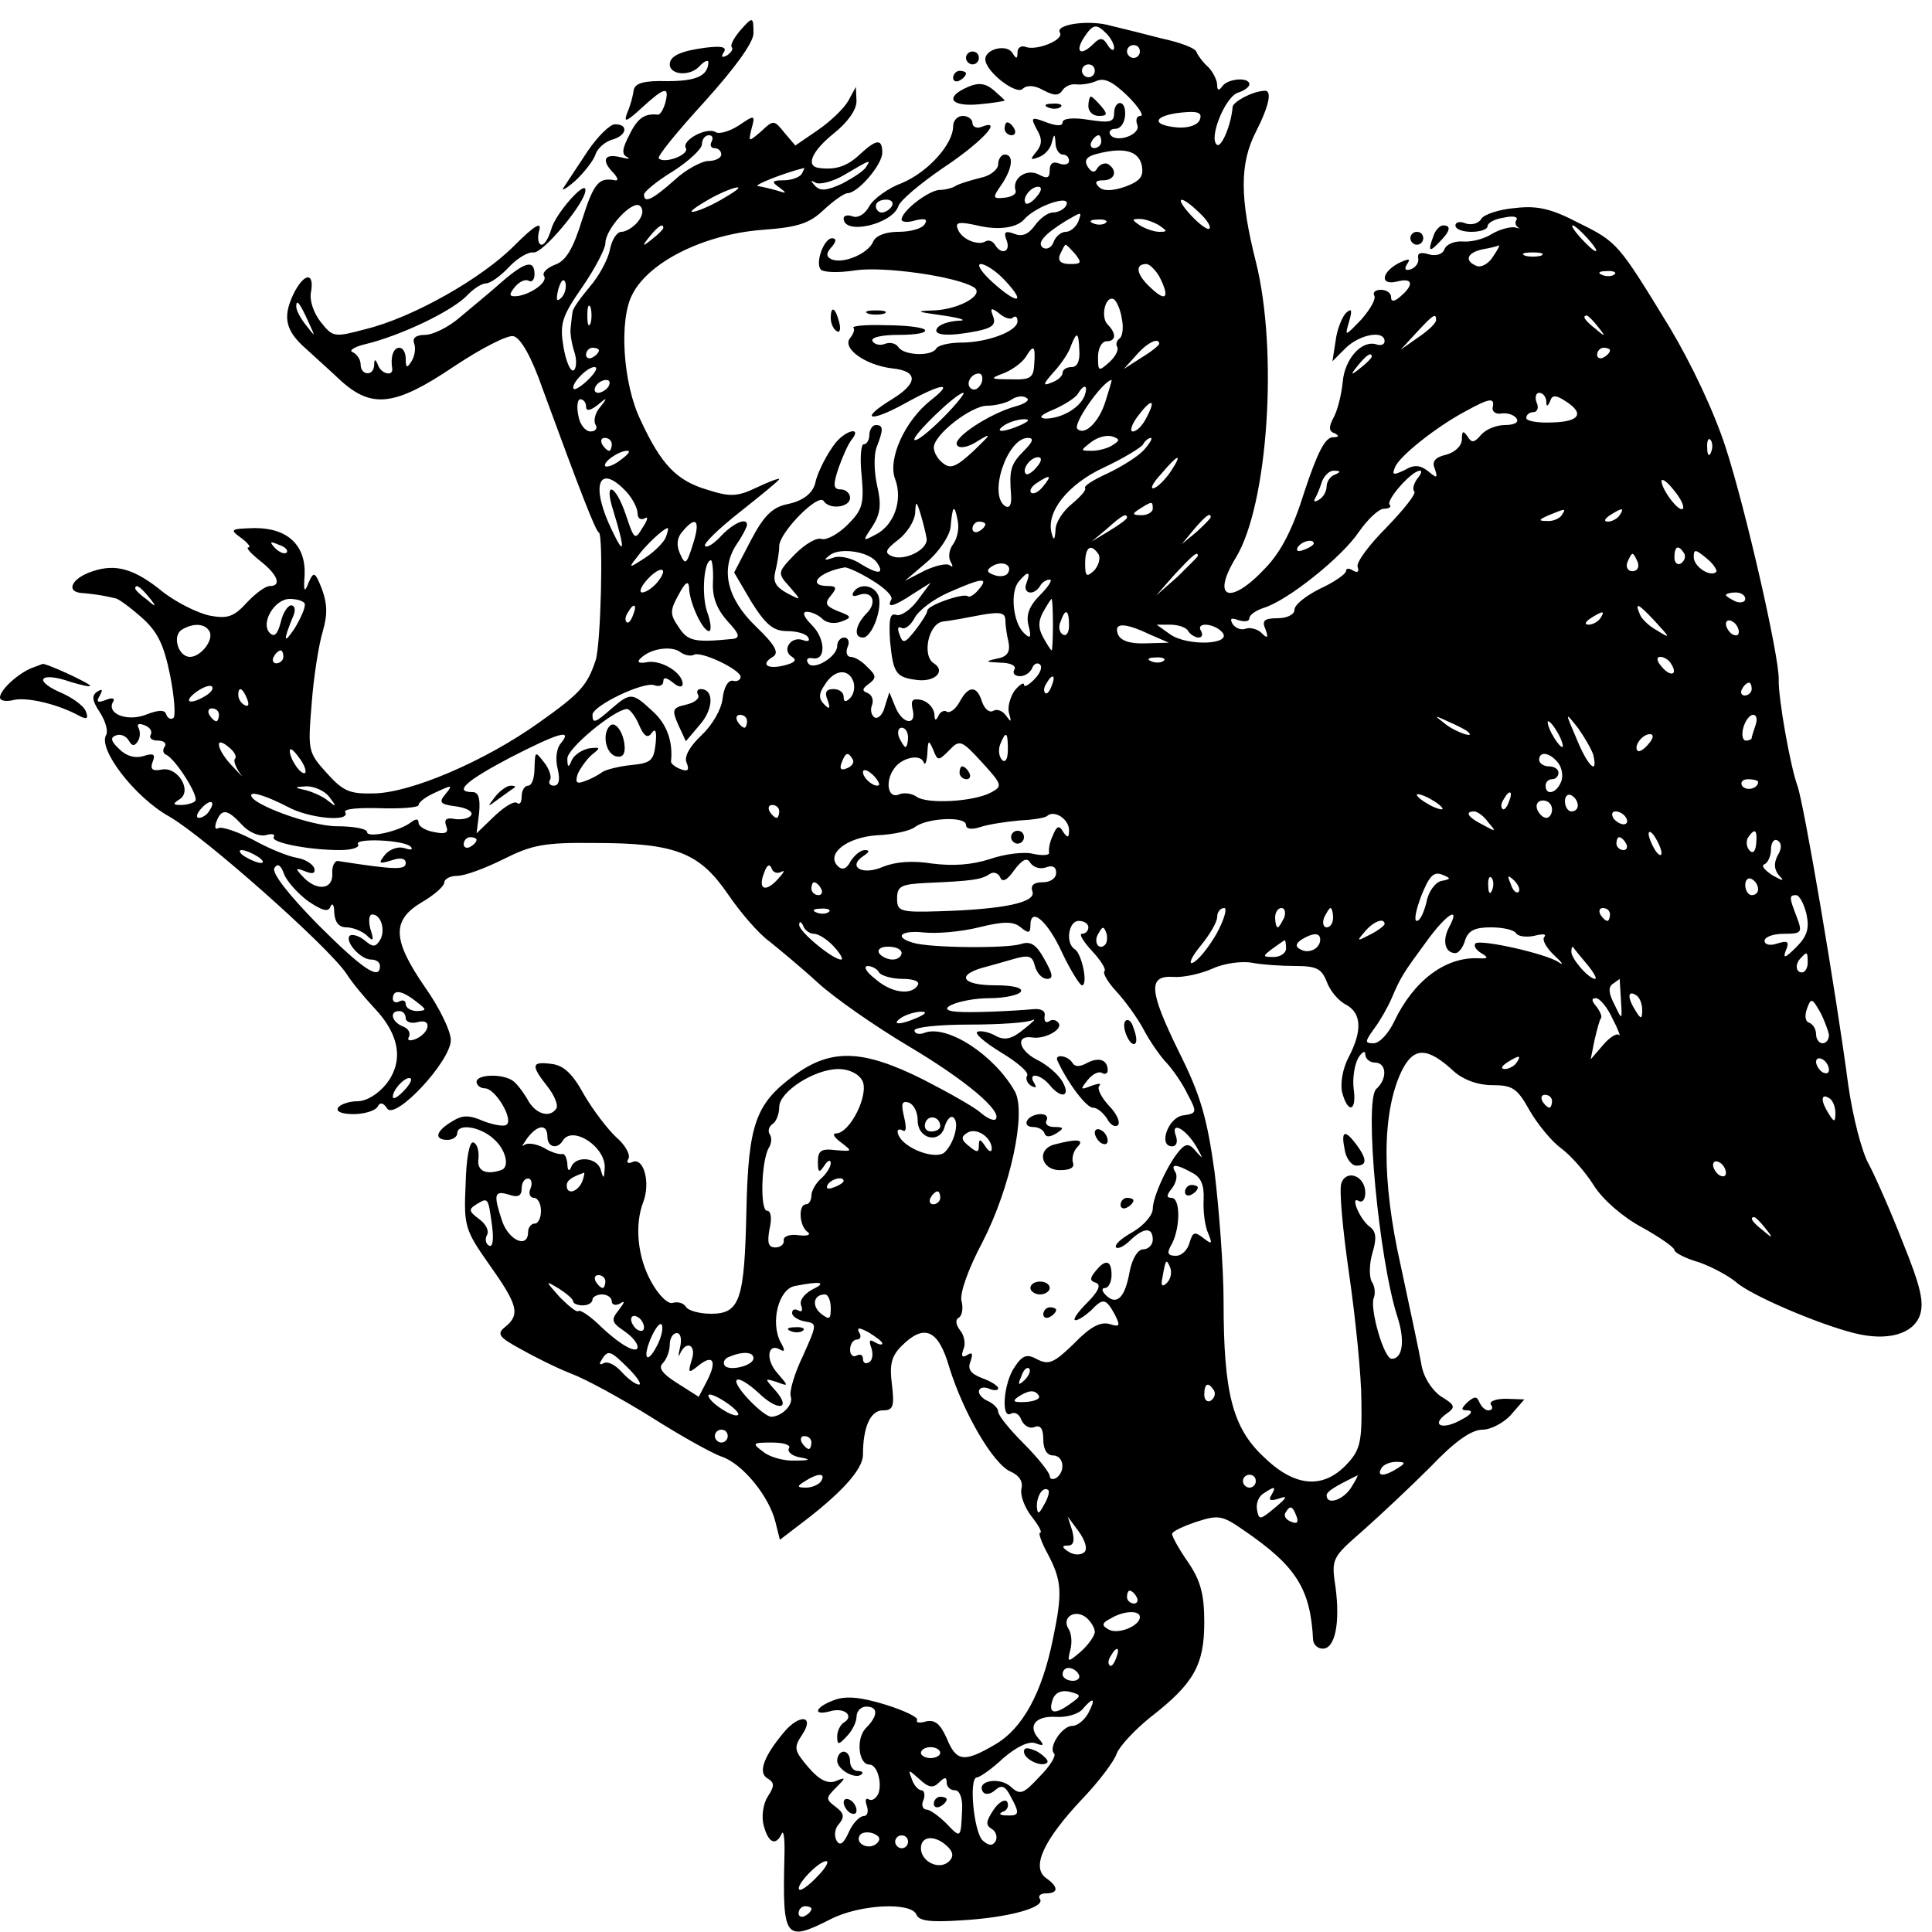 <?xml version="1.0" standalone="no"?>
<!DOCTYPE svg PUBLIC "-//W3C//DTD SVG 20010904//EN"
 "http://www.w3.org/TR/2001/REC-SVG-20010904/DTD/svg10.dtd">
<svg version="1.0" xmlns="http://www.w3.org/2000/svg"
 width="300pt" height="300pt" viewBox="0 0 300 300"
 preserveAspectRatio="xMidYMid meet">
<g transform="translate(0,300) scale(0.1,-0.1)"
fill="#000000" stroke="none">
<path d="M1148 2951 c-9 -11 -14 -21 -12 -24 3 -3 0 -8 -7 -13 -8 -4 -10 -3
-5 5 5 8 -3 10 -28 7 -39 -5 -56 -13 -56 -26 0 -16 30 -19 45 -4 8 9 15 12 15
7 -1 -21 -19 -29 -64 -29 -36 1 -50 -3 -52 -14 -1 -8 -5 -24 -10 -35 -6 -16
-2 -15 23 8 35 32 43 34 36 7 -3 -10 -8 -19 -12 -18 -20 2 -31 -5 -44 -32 -11
-21 -12 -30 -3 -34 6 -3 1 -3 -11 0 -25 6 -30 -5 -10 -25 6 -7 8 -12 2 -11
-25 5 -33 -4 -51 -61 -14 -45 -25 -64 -42 -70 -13 -5 -21 -13 -17 -18 6 -10
-25 -31 -46 -31 -9 0 -8 4 1 15 7 8 16 12 21 9 5 -3 9 2 9 10 0 23 -14 20 -50
-11 -18 -16 -47 -40 -65 -55 -18 -16 -43 -28 -55 -28 -14 0 -20 -5 -17 -13 3
-8 1 -20 -4 -28 -7 -11 -9 -11 -9 4 0 9 -4 17 -10 17 -9 0 -14 -14 -11 -32 2
-13 -17 -9 -22 5 -4 10 -6 10 -6 0 -1 -18 -21 -16 -21 1 0 8 -6 16 -12 19 -7
2 1 8 17 12 56 13 140 53 162 78 9 9 21 17 28 17 6 0 22 11 35 25 13 14 30 24
38 23 14 -3 80 76 81 96 2 19 -47 -36 -53 -60 -4 -13 -10 -24 -15 -24 -5 0 -7
10 -4 21 5 16 -6 10 -39 -23 -51 -51 -157 -111 -230 -129 -49 -13 -51 -13 -70
11 -11 14 -18 34 -15 47 5 29 -9 30 -25 1 -19 -37 -16 -58 11 -84 14 -13 41
-37 59 -54 49 -45 85 -41 177 21 42 28 83 49 92 47 11 -2 28 -31 46 -83 59
-161 82 -220 87 -222 7 -4 3 -173 -5 -198 -13 -39 -23 -51 -88 -97 -84 -60
-199 -109 -256 -110 -38 -1 -48 3 -74 32 -29 32 -29 35 -23 108 3 41 11 91 17
111 8 27 7 44 -1 66 -11 28 -13 28 -21 10 -6 -16 -8 -14 -6 12 2 46 -26 73
-77 73 -38 -1 -40 -2 -22 -15 11 -8 16 -15 12 -15 -5 0 3 -9 18 -21 27 -21 34
-39 15 -39 -7 0 -23 -12 -36 -26 -20 -22 -30 -25 -57 -20 -19 4 -51 20 -72 36
-45 37 -74 45 -110 33 -34 -11 -43 -33 -15 -34 12 -1 26 -3 31 -4 6 -1 14 -3
19 -4 4 0 23 -14 40 -29 25 -22 35 -41 45 -90 7 -35 9 -65 5 -67 -4 -3 -9 0
-11 6 -2 7 -12 7 -32 -1 -29 -11 -62 2 -50 21 3 5 -3 6 -12 2 -13 -5 -15 -3
-9 7 5 9 4 11 -4 6 -9 -6 -8 -14 4 -32 9 -14 13 -29 10 -35 -14 -21 44 -97 98
-127 54 -31 246 -201 275 -244 8 -13 28 -37 43 -53 40 -42 46 -83 19 -118 -13
-16 -31 -27 -45 -27 -13 0 -27 -5 -30 -10 -4 -6 6 -10 24 -10 16 0 33 5 37 11
4 8 9 7 15 -2 12 -20 99 73 99 106 0 14 -18 51 -40 82 -51 74 -52 104 -5 132
19 11 35 25 35 31 0 5 9 10 20 10 12 0 44 12 72 26 44 22 63 26 142 25 125 0
162 -15 206 -79 19 -28 48 -62 65 -74 16 -13 50 -41 75 -64 25 -23 88 -67 140
-98 91 -54 147 -102 136 -114 -3 -3 -14 2 -23 10 -10 9 -51 32 -90 52 -94 47
-143 48 -200 6 -60 -44 -71 -76 -74 -210 -3 -139 -10 -160 -55 -160 -18 0 -36
5 -39 11 -4 6 -13 8 -20 6 -7 -3 -22 11 -34 33 -21 38 -26 88 -12 124 11 29 1
68 -16 62 -8 -4 -11 -1 -7 5 3 6 -5 21 -19 33 -13 12 -36 42 -50 66 -18 33
-32 46 -51 48 -31 4 -32 -2 -6 -35 11 -14 17 -29 14 -34 -10 -16 -33 -9 -45
14 -7 12 -17 25 -23 29 -16 11 -56 10 -56 -2 0 -5 6 -10 13 -10 16 0 44 -47
34 -56 -3 -4 -20 -1 -36 5 -23 10 -33 10 -50 -1 -25 -15 -27 -28 -6 -28 8 0
15 5 15 10 0 16 35 11 56 -8 20 -17 26 -45 12 -49 -24 -8 -38 -1 -35 18 1 12
-2 23 -8 25 -6 2 -11 -24 -12 -65 -3 -65 -1 -71 37 -125 44 -62 48 -77 25 -96
-14 -11 -11 -16 22 -34 21 -12 57 -30 80 -39 24 -9 80 -40 125 -68 44 -28 94
-56 109 -61 32 -11 73 -61 83 -101 l7 -28 30 23 c64 48 99 86 99 109 0 44 12
69 31 69 16 0 18 6 14 40 -4 31 -1 44 15 60 35 35 57 26 74 -33 22 -71 68
-150 95 -162 14 -6 20 -16 17 -27 -2 -10 5 -29 16 -43 11 -14 17 -25 13 -25
-3 0 2 -15 12 -33 22 -42 23 -60 8 -132 -17 -84 -47 -139 -90 -164 -48 -28
-60 -27 -75 10 -10 22 -18 29 -32 26 -10 -3 -16 -2 -14 2 3 4 -20 15 -49 24
-39 12 -62 14 -80 7 -30 -11 -34 -25 -5 -17 22 6 37 -8 20 -18 -5 -3 -10 -13
-10 -21 0 -14 2 -14 15 0 8 8 15 22 15 30 0 9 7 16 15 16 19 0 19 -14 -1 -34
-15 -16 -11 -56 6 -56 12 0 20 -28 14 -45 -4 -8 -10 -12 -15 -9 -5 3 -6 -2 -3
-10 3 -9 1 -16 -5 -16 -6 0 -17 -11 -23 -25 -8 -18 -14 -22 -19 -13 -4 7 -3
19 4 26 9 11 7 17 -5 26 -16 12 -16 14 0 30 16 16 16 17 -1 10 -12 -4 -25 2
-42 22 -22 26 -23 30 -9 51 19 29 -4 32 -28 4 -32 -38 -41 -63 -27 -72 12 -7
12 -12 1 -29 -7 -11 -10 -31 -6 -45 7 -27 19 -32 28 -12 3 6 5 -10 4 -38 -3
-126 1 -131 72 -95 45 23 125 27 133 7 4 -10 22 -12 68 -9 74 4 132 20 124 33
-4 5 1 9 9 9 20 0 20 10 0 24 -23 17 -3 59 55 121 27 28 51 60 55 72 4 11 28
37 53 57 67 52 83 81 83 147 0 44 -6 65 -25 93 -14 20 -25 40 -25 44 0 4 17
12 38 19 34 11 40 10 73 -13 82 -56 104 -91 108 -171 1 -7 7 -13 15 -13 19 0
27 39 20 94 -7 46 -6 47 42 89 26 23 74 68 105 99 38 40 64 58 81 58 13 0 34
11 45 24 l20 23 -29 1 c-15 0 -26 -4 -23 -9 4 -5 2 -9 -4 -9 -5 0 -11 6 -14
13 -4 9 -7 9 -18 0 -11 -11 -11 -13 1 -13 8 -1 4 -7 -10 -14 -29 -17 -49 -10
-25 8 16 11 15 14 -8 28 -14 10 -27 30 -30 50 -3 18 -18 87 -32 153 -30 133
-29 237 1 301 19 39 40 39 82 0 15 -13 37 -21 59 -21 32 0 39 -5 58 -39 12
-21 34 -48 49 -59 15 -11 38 -37 51 -58 14 -22 45 -49 75 -65 27 -15 50 -31
50 -35 0 -4 17 -13 38 -19 20 -7 46 -21 58 -31 22 -20 127 -65 183 -79 51 -13
91 -2 102 27 7 20 2 44 -26 113 -19 49 -43 103 -53 122 -11 19 -25 74 -32 123
-19 144 -69 438 -79 465 -11 30 -30 137 -29 165 1 35 -51 263 -82 359 -18 56
-53 130 -87 187 -80 131 -81 133 -142 163 -42 22 -64 27 -98 23 -25 -2 -49
-10 -53 -17 -4 -7 -15 -10 -24 -7 -9 4 -16 2 -16 -3 0 -6 11 -10 25 -10 14 0
25 4 25 9 0 5 11 11 25 13 13 3 22 2 20 -3 -3 -4 -2 -9 2 -12 5 -2 2 -2 -5 0
-7 1 -23 -3 -35 -10 -12 -8 -32 -13 -45 -12 -13 1 -26 -4 -29 -12 -3 -8 -13
-11 -24 -8 -13 4 -18 2 -17 -5 2 -7 -3 -15 -11 -18 -9 -3 -11 0 -6 8 6 9 3 9
-14 1 -27 -15 -28 -35 -1 -28 24 6 26 -5 5 -23 -10 -9 -15 -9 -15 -1 0 6 -7
11 -16 11 -8 0 -13 -4 -10 -9 3 -5 -6 -21 -20 -37 -26 -27 -26 -27 -19 -3 5
18 4 21 -5 13 -6 -6 -14 -26 -16 -43 l-5 -32 20 20 c22 22 61 29 61 11 0 -5
-6 -7 -12 -5 -23 8 -50 -22 -53 -58 -2 -20 -8 -44 -14 -55 -8 -15 -8 -22 2
-25 7 -4 6 -6 -4 -6 -12 -1 -24 -26 -43 -83 -18 -58 -36 -94 -61 -120 -55 -59
-85 -48 -46 16 50 82 66 321 31 460 -25 99 -25 152 0 201 21 41 26 66 13 64
-19 -1 -48 -17 -49 -25 -2 -27 -17 -63 -24 -59 -14 9 12 74 32 81 10 3 18 9
18 13 0 12 -34 9 -42 -3 -5 -7 -8 -7 -8 2 0 7 -6 20 -14 28 -8 7 -16 18 -18
23 -1 6 -25 15 -53 21 -27 7 -63 16 -80 20 -34 10 -88 2 -79 -11 6 -11 -36
-28 -53 -22 -7 3 -13 -1 -13 -8 0 -11 -2 -11 -8 -1 -9 14 -42 6 -42 -10 0 -19
48 -56 58 -46 6 6 18 6 32 -2 17 -9 24 -9 30 0 4 6 13 10 21 9 8 -1 22 1 31 5
13 6 26 -1 49 -23 17 -17 26 -31 20 -31 -6 0 -8 -6 -5 -14 6 -15 -33 -29 -42
-15 -3 5 1 9 8 9 8 0 14 9 15 20 1 11 -2 20 -8 20 -5 0 -9 -7 -9 -16 0 -14 -7
-15 -40 -10 -24 4 -40 2 -40 -4 0 -6 -9 -6 -25 0 -24 9 -25 8 -15 -11 9 -15 8
-24 -1 -35 -10 -12 -9 -13 4 -8 9 3 18 13 20 22 4 15 5 15 6 0 0 -10 6 -18 11
-18 6 0 10 -4 10 -10 0 -5 -7 -7 -15 -4 -10 4 -15 0 -15 -10 0 -13 -4 -14 -17
-7 -19 10 -42 -6 -36 -25 2 -5 -6 -10 -17 -11 -19 -2 -19 0 -5 20 17 25 20 47
5 47 -5 0 -10 -7 -10 -15 0 -8 -12 -18 -27 -21 -16 -4 -32 -9 -38 -12 -5 -4
-18 -7 -27 -7 -18 -2 -58 -33 -58 -46 0 -4 10 -5 22 -1 14 3 19 2 14 -6 -4 -7
-22 -12 -41 -12 -20 0 -35 -6 -39 -15 -7 -18 -45 -35 -64 -28 -9 4 -10 9 -1
19 8 9 8 14 1 14 -12 0 -26 -36 -18 -48 3 -5 27 -6 53 -2 44 7 157 -9 185 -26
18 -11 -21 -34 -61 -36 -31 -1 -29 -2 14 -8 28 -4 38 -8 23 -8 -15 -1 -30 -6
-33 -12 -7 -11 18 -13 63 -4 23 5 29 10 24 23 -5 13 -3 14 10 4 8 -7 18 -10
21 -6 4 3 7 1 7 -6 0 -15 -46 -33 -88 -33 -17 0 -35 -4 -38 -9 -7 -13 -51 -11
-59 2 -4 6 -13 8 -21 5 -7 -3 -16 -1 -19 4 -4 6 14 10 41 10 26 0 44 3 40 8
-4 4 -32 7 -61 7 -30 1 -52 -1 -50 -4 3 -2 0 -10 -5 -16 -13 -16 24 -42 65
-47 41 -4 41 -23 0 -48 -52 -32 -35 -37 21 -6 56 31 77 34 40 5 -41 -32 -68
-92 -56 -123 12 -32 -1 -71 -30 -86 -21 -11 -21 -11 -5 13 12 19 14 33 7 63
-5 22 -5 48 -1 59 11 28 11 35 -1 35 -5 0 -10 -7 -10 -15 0 -8 -4 -15 -9 -15
-4 0 -6 -22 -3 -49 4 -44 1 -53 -22 -76 -15 -15 -33 -24 -40 -22 -8 3 -26 -8
-42 -24 -27 -28 -27 -29 -8 -50 19 -22 19 -22 -4 -10 -18 10 -22 18 -18 34 3
12 6 30 6 39 0 21 61 83 69 70 9 -14 41 -10 41 5 0 7 -7 13 -14 13 -12 0 -13
6 -4 33 6 17 15 38 21 45 15 19 -8 15 -25 -5 -13 -16 -29 -47 -32 -63 -4 -16
-19 -28 -44 -33 -23 -5 -36 -18 -56 -56 l-26 -50 27 -46 c22 -35 34 -45 55
-45 15 0 30 -4 33 -10 3 -5 0 -7 -8 -4 -19 7 -34 -16 -17 -26 8 -5 4 -9 -11
-13 -27 -7 -39 1 -19 13 10 6 5 17 -26 47 -45 43 -56 89 -30 128 9 13 16 27
16 30 0 12 -21 3 -40 -17 -11 -12 -22 -19 -25 -16 -4 3 21 27 54 53 34 27 61
49 61 51 0 2 -16 -4 -35 -13 -29 -14 -41 -15 -75 -4 -49 14 -73 39 -105 108
-28 57 -34 157 -13 196 26 51 112 93 201 100 56 4 74 10 96 31 15 14 32 26 37
26 16 0 54 44 54 63 0 22 -9 21 -34 -2 -20 -19 -37 -25 -63 -22 -23 2 -13 26
22 54 21 17 35 36 35 50 l-1 22 -12 -22 c-7 -12 -28 -32 -47 -45 l-35 -24 -17
20 c-16 20 -17 20 -36 2 -20 -17 -20 -17 -15 4 6 22 5 22 -20 5 -14 -9 -31
-14 -36 -10 -14 8 -53 -13 -46 -25 6 -10 -33 -25 -42 -16 -3 3 29 42 71 88 47
52 76 92 76 106 0 27 -1 27 -22 3z m570 -3 c7 -7 12 -17 12 -22 0 -6 -5 -4
-10 4 -7 12 -12 12 -22 2 -19 -19 -29 -14 -16 8 15 23 20 24 36 8z m52 -28 c0
-5 -4 -10 -10 -10 -5 0 -10 5 -10 10 0 6 5 10 10 10 6 0 10 -4 10 -10z m-70
-30 c0 -5 -4 -10 -10 -10 -5 0 -10 5 -10 10 0 6 5 10 10 10 6 0 10 -4 10 -10z
m163 -76 c-3 -8 -17 -13 -34 -12 -47 4 -36 21 15 24 17 1 23 -2 19 -12z m-758
-34 c-3 -5 -1 -10 4 -10 6 0 11 -4 11 -10 0 -5 -9 -10 -20 -10 -10 0 -35 -13
-53 -30 -35 -31 -47 -36 -47 -22 0 4 20 21 45 36 25 16 45 35 45 42 0 8 5 14
11 14 5 0 7 -4 4 -10z m605 0 c0 -5 -5 -10 -11 -10 -5 0 -7 5 -4 10 3 6 8 10
11 10 2 0 4 -4 4 -10z m63 -37 c3 -17 -2 -24 -26 -33 -21 -7 -34 -7 -41 0 -7
7 -4 10 7 10 18 0 23 15 8 25 -5 3 -13 0 -17 -6 -4 -8 -9 -7 -15 2 -6 10 -2
16 14 20 42 11 65 5 70 -18z m-428 -2 c-3 -6 -20 -17 -37 -26 -24 -11 -34 -12
-42 -4 -8 9 -8 10 1 5 6 -3 27 2 45 13 39 23 41 24 33 12z m-100 -11 c-3 -5
-16 -10 -28 -10 -18 0 -20 -2 -7 -11 12 -9 12 -10 -3 -5 -10 3 -24 6 -30 7 -9
1 42 21 71 28 2 1 0 -3 -3 -9z m-125 -40 c-19 -11 -39 -19 -45 -19 -5 0 6 8
25 19 19 11 40 19 45 19 6 0 -6 -8 -25 -19z m490 5 c-7 -9 -15 -13 -17 -11 -7
7 7 26 19 26 6 0 6 -6 -2 -15z m-620 -40 c-7 -8 -18 -15 -25 -15 -7 0 -15 -12
-18 -28 -3 -15 -17 -41 -31 -57 -14 -17 -27 -34 -27 -40 -1 -5 -2 -17 -3 -25
-1 -8 2 -25 6 -37 4 -12 3 -25 -1 -28 -5 -3 -12 13 -16 36 -6 36 -3 47 29 93
20 29 36 60 36 68 0 23 43 69 54 58 6 -6 4 -15 -4 -25z m665 25 c-3 -5 -12
-10 -20 -10 -8 0 -20 -9 -28 -20 -10 -14 -20 -18 -32 -13 -14 5 -17 3 -12 -10
7 -18 -8 -24 -18 -7 -4 6 -10 8 -15 5 -12 -7 -38 4 -43 20 -4 10 3 11 30 5 33
-8 61 -4 73 9 19 22 77 41 65 21z m207 -10 c12 -11 19 -22 16 -25 -2 -3 -15 6
-28 20 -28 30 -18 34 12 5z m-188 -15 c-4 -8 -12 -15 -19 -15 -7 0 -16 -7 -19
-16 -3 -8 -10 -12 -16 -9 -11 7 1 21 35 42 26 15 25 15 19 -2z m43 -1 c-3 -3
-12 -4 -19 -1 -8 3 -5 6 6 6 11 1 17 -2 13 -5z m83 -4 c13 -9 13 -10 0 -10 -8
0 -22 5 -30 10 -13 9 -13 10 0 10 8 0 22 -5 30 -10z m-770 -4 c0 -2 -8 -10
-17 -17 -16 -13 -17 -12 -4 4 13 16 21 21 21 13z m1435 -16 c10 -11 16 -20 13
-20 -3 0 -13 9 -23 20 -10 11 -16 20 -13 20 3 0 13 -9 23 -20z m-795 -25 c10
-13 9 -15 -8 -15 -15 0 -20 5 -16 15 4 8 7 15 9 15 1 0 8 -7 15 -15z m648 -4
c-6 -10 -18 -17 -25 -14 -20 8 -15 21 10 26 12 2 23 5 25 6 1 0 -3 -8 -10 -18z
m75 2 c-7 -2 -19 -2 -25 0 -7 3 -2 5 12 5 14 0 19 -2 13 -5z m-833 -38 c34
-36 21 -39 -18 -4 -18 16 -26 29 -19 29 7 0 24 -11 37 -25z m240 6 c17 -33 11
-41 -13 -18 -23 21 -25 37 -7 37 5 0 14 -9 20 -19z m707 3 c-3 -3 -12 -4 -19
-1 -8 3 -5 6 6 6 11 1 17 -2 13 -5z m-1635 -36 c-8 -8 -9 -4 -5 13 4 13 8 18
11 10 2 -7 -1 -18 -6 -23z m870 -33 c3 -14 1 -28 -4 -31 -4 -3 -6 -9 -3 -13 2
-5 -3 -15 -13 -24 -16 -14 -17 -14 -17 9 0 13 6 24 13 24 15 0 16 12 2 26 -12
12 -3 47 10 39 4 -3 10 -16 12 -30z m-1263 -5 c11 -24 11 -24 -3 -6 -9 11 -16
24 -16 30 0 12 5 7 19 -24z m438 -2 c-3 -7 -5 -2 -5 12 0 14 2 19 5 13 2 -7 2
-19 0 -25z m1313 5 c0 -5 -13 -17 -28 -27 l-27 -19 24 26 c26 28 31 32 31 20z
m251 -10 c13 -16 12 -17 -3 -4 -17 13 -22 21 -14 21 2 0 10 -8 17 -17z m-805
-38 c1 -15 -3 -25 -12 -25 -8 0 -14 -4 -14 -9 0 -5 -8 -12 -17 -15 -14 -6 -14
-3 3 16 12 13 24 31 27 41 9 23 12 22 13 -8z m124 11 c0 -2 -12 -12 -27 -21
l-28 -18 19 21 c17 20 36 29 36 18z m-870 -10 c0 -3 -4 -8 -10 -11 -5 -3 -10
-1 -10 4 0 6 5 11 10 11 6 0 10 -2 10 -4z m676 -21 c-1 -22 -6 -25 -36 -24
-33 0 -34 1 -10 10 14 6 28 17 33 25 12 20 15 17 13 -11z m894 21 c0 -3 -4 -8
-10 -11 -5 -3 -10 -1 -10 4 0 6 5 11 10 11 6 0 10 -2 10 -4z m-370 -10 c0 -2
-8 -10 -17 -17 -16 -13 -17 -12 -4 4 13 16 21 21 21 13z m-1216 -35 c-10 -10
-21 -17 -23 -15 -6 6 20 34 32 34 6 0 2 -8 -9 -19z m610 -6 c-4 -8 -10 -12
-15 -9 -11 6 -2 24 11 24 5 0 7 -7 4 -15z m-579 -5 c-3 -5 -11 -10 -16 -10 -6
0 -7 5 -4 10 3 6 11 10 16 10 6 0 7 -4 4 -10z m771 -25 c-10 -31 -32 -52 -43
-41 -8 7 39 74 53 76 1 0 -4 -16 -10 -35z m-32 10 c-8 -19 -36 -35 -61 -35
-11 1 -7 6 13 14 18 8 35 19 38 25 10 16 16 13 10 -4z m-220 -34 c-22 -22 -41
-37 -44 -34 -5 5 65 73 76 73 3 0 -11 -18 -32 -39z m113 18 c-40 -11 -98 -49
-91 -60 3 -6 17 -4 32 6 23 14 21 11 -6 -15 -27 -25 -36 -29 -48 -19 -8 6 -14
17 -14 24 0 20 58 65 83 65 12 0 29 4 37 9 8 6 19 7 24 3 6 -3 -2 -9 -17 -13z
m824 9 c0 -10 2 -10 6 -1 3 10 9 10 24 0 30 -19 22 -32 -21 -33 -22 -1 -40 2
-40 7 0 5 5 9 11 9 6 0 9 7 5 15 -3 8 -1 15 4 15 6 0 10 -6 11 -12z m-1491 -9
c0 -8 6 -7 18 2 15 13 16 12 4 -3 -8 -9 -11 -22 -7 -28 3 -5 0 -10 -8 -10 -8
0 -17 11 -19 25 -3 14 -1 25 3 25 5 0 9 -5 9 -11z m870 -18 c-6 -12 -15 -21
-21 -21 -5 0 -2 11 8 24 21 28 29 27 13 -3z m538 17 c-2 -7 5 -12 14 -10 9 1
19 -2 23 -8 4 -6 -4 -10 -18 -10 -14 0 -30 -7 -37 -15 -11 -13 -15 -13 -21 -3
-7 10 -9 9 -9 -4 0 -10 -10 -20 -24 -24 -18 -4 -23 -11 -18 -22 5 -15 3 -15
-10 -4 -13 10 -22 11 -37 2 -17 -8 -20 -8 -15 4 6 17 64 63 109 87 38 21 46
22 43 7z m-733 -28 c-27 -12 -43 -12 -25 0 8 5 22 9 30 9 10 0 8 -3 -5 -9z
m143 -31 c-7 -5 -22 -9 -32 -9 -19 0 -19 0 -1 14 11 8 25 11 33 8 11 -4 11 -6
0 -13z m-778 1 c0 -5 -2 -10 -4 -10 -3 0 -8 5 -11 10 -3 6 -1 10 4 10 6 0 11
-4 11 -10z m640 -10 c-21 -21 -23 -30 -20 -69 1 -14 -2 -21 -9 -17 -27 17 3
106 35 106 10 0 8 -6 -6 -20z m186 1 c-9 -10 -35 -26 -56 -36 -22 -10 -38 -20
-35 -23 2 -3 -7 -13 -20 -24 -14 -11 -26 -29 -26 -41 -1 -16 -3 -17 -6 -5 -9
33 25 76 81 102 30 14 58 31 61 36 3 6 9 10 12 10 3 0 -1 -8 -11 -19z m881 -3
c-3 -8 -6 -5 -6 6 -1 11 2 17 5 13 3 -3 4 -12 1 -19z m-1693 -12 c-10 -8 -21
-12 -24 -10 -5 6 21 24 34 24 6 0 1 -6 -10 -14z m646 -11 c-7 -9 -15 -13 -17
-11 -7 7 7 26 19 26 6 0 6 -6 -2 -15z m208 -7 c-8 -12 -20 -24 -26 -26 -7 -2
-2 8 11 22 27 32 34 33 15 4z m255 -5 c-7 -2 -13 -11 -13 -18 0 -8 -5 -17 -12
-21 -6 -4 -9 -3 -6 2 3 5 8 17 11 27 4 9 12 17 19 16 10 0 10 -2 1 -6z m128
-6 c-6 -8 -8 -17 -5 -20 4 -3 -16 -28 -43 -56 -27 -27 -47 -54 -45 -61 3 -8 0
-10 -7 -6 -6 4 -11 4 -11 -1 0 -4 -18 -17 -40 -27 -22 -11 -40 -25 -40 -33 0
-7 -11 -13 -26 -13 -21 0 -25 -4 -19 -17 5 -14 3 -15 -6 -6 -6 6 -17 9 -24 7
-7 -3 -16 0 -21 7 -5 9 -2 10 9 6 10 -3 17 -2 17 3 0 5 10 12 22 16 37 11 122
79 148 118 14 20 31 36 39 36 8 0 12 3 9 6 -7 6 32 51 46 53 5 1 3 -5 -3 -12z
m-1228 -21 c9 -10 17 -25 17 -33 0 -8 5 -11 11 -8 6 4 5 -2 -3 -14 -12 -20
-13 -20 -26 19 -16 48 -35 55 -20 8 19 -62 18 -73 -1 -33 -35 71 -22 108 22
61z m647 9 c-7 -9 -15 -13 -19 -10 -3 3 1 10 9 15 21 14 24 12 10 -5z m993
-35 c-6 -6 -33 30 -33 43 0 5 9 -1 19 -14 11 -13 17 -26 14 -29z m-1174 -47
c1 -17 -34 -34 -53 -27 -13 5 -12 10 9 26 14 11 25 29 26 41 1 20 2 20 9 -3 4
-14 8 -30 9 -37z m351 47 c0 -5 -8 -10 -17 -10 -15 0 -16 2 -3 10 19 12 20 12
20 0z m-310 -55 c-6 -8 -8 -20 -4 -27 4 -7 4 -10 -1 -6 -4 4 -22 0 -39 -8
l-31 -16 34 29 c19 16 35 40 37 54 3 35 6 37 11 11 3 -13 -1 -29 -7 -37z m945
45 c-3 -5 -14 -10 -23 -9 -14 0 -13 2 3 9 27 11 27 11 20 0z m90 0 c-3 -5 -12
-10 -18 -10 -7 0 -6 4 3 10 19 12 23 12 15 0z m-765 -4 c0 -2 -12 -11 -27 -20
l-28 -17 24 20 c23 21 31 25 31 17z m130 1 c0 -2 -10 -12 -22 -23 l-23 -19 19
23 c18 21 26 27 26 19z m-804 -42 c-10 -32 -12 -33 -20 -15 -6 13 -5 25 4 35
21 25 28 17 16 -20z m454 31 c0 -3 -4 -8 -10 -11 -5 -3 -10 -1 -10 4 0 6 5 11
10 11 6 0 10 -2 10 -4z m-496 -20 c-3 -8 -18 -23 -32 -32 -26 -17 -27 -17 -12
2 13 18 41 44 47 44 1 0 0 -6 -3 -14z m-589 -24 c-3 -3 -11 0 -18 7 -9 10 -8
11 6 5 10 -3 15 -9 12 -12z m1595 14 c0 -2 -7 -7 -16 -10 -8 -3 -12 -2 -9 4 6
10 25 14 25 6z m-678 -30 c12 -18 1 -18 -25 -2 -13 9 -33 14 -43 10 -15 -5
-16 -4 -4 5 17 11 61 4 72 -13z m344 13 c3 -6 0 -17 -7 -25 -12 -11 -14 -9
-14 11 0 26 9 32 21 14z m909 2 c3 -5 1 -12 -5 -16 -5 -3 -10 1 -10 9 0 18 6
21 15 7z m50 -29 c-9 -9 -35 8 -35 23 0 13 3 12 20 -2 11 -9 17 -19 15 -21z
m-805 25 c0 -2 -15 -16 -32 -33 l-33 -29 29 33 c28 30 36 37 36 29z m683 -10
c3 -8 -1 -14 -8 -14 -7 0 -11 6 -8 14 3 7 6 13 8 13 2 0 5 -6 8 -13z m-1436
-32 c-1 -24 7 -42 23 -60 17 -18 20 -25 9 -27 -60 -6 -71 -4 -85 18 -14 20
-14 26 0 51 10 19 15 22 16 11 0 -23 21 -68 31 -68 4 0 3 14 -3 30 -9 26 -5
80 6 80 2 0 4 -16 3 -35z m458 15 c-3 -5 -13 -6 -21 -3 -12 4 -13 8 -3 14 15
9 32 2 24 -11z m-545 -15 c-7 -8 -17 -15 -23 -15 -5 0 -2 9 8 20 21 23 35 19
15 -5z m334 4 c20 -12 33 -25 30 -30 -8 -14 4 -11 34 9 l27 17 -20 -27 c-11
-15 -26 -25 -33 -23 -10 4 -12 -6 -10 -40 5 -51 9 -57 43 -61 27 -3 44 14 25
26 -19 12 -8 63 15 65 11 1 37 6 58 10 28 5 37 4 38 -6 0 -8 2 -24 5 -36 3
-16 -2 -23 -19 -26 -18 -4 -17 -5 6 -6 16 0 26 -5 22 -11 -3 -5 0 -10 9 -10 8
0 16 6 19 13 2 6 8 9 12 5 4 -4 0 -14 -9 -23 -9 -9 -16 -13 -16 -8 0 4 -7 0
-15 -10 -7 -11 -11 -26 -8 -35 4 -14 3 -14 -5 -3 -5 7 -14 11 -20 7 -6 -3 -13
3 -17 14 -8 26 -21 26 -35 0 -6 -11 -15 -18 -20 -15 -4 3 -11 -1 -13 -7 -4 -8
-6 -7 -6 3 -1 9 -9 19 -20 22 -14 3 -17 0 -14 -14 7 -27 -16 -24 -27 4 l-9 22
-7 -22 c-3 -13 -11 -20 -16 -17 -5 3 -7 12 -4 19 3 8 0 16 -7 19 -9 3 -8 7 2
14 12 9 12 13 -2 26 -8 9 -20 16 -26 16 -6 0 -8 7 -5 15 4 8 1 15 -5 15 -6 0
-11 -6 -11 -13 0 -17 -37 -39 -45 -27 -4 6 -1 9 6 8 22 -5 21 30 0 51 -13 13
-16 21 -8 21 7 0 18 -5 24 -11 7 -7 20 -8 30 -4 16 6 16 8 -6 16 -19 8 -21 12
-11 24 10 12 9 15 -4 15 -34 0 -15 22 26 29 4 0 23 -8 42 -20z m240 -4 c-7
-17 11 -21 21 -5 3 6 10 10 15 10 5 0 -2 -11 -15 -24 -17 -17 -22 -31 -18 -47
5 -19 3 -22 -7 -12 -17 16 -22 64 -8 80 14 17 19 16 12 -2z m-74 -10 c-7 -9
-15 -13 -17 -11 -6 6 -63 -14 -63 -22 0 -4 -9 -18 -19 -31 -16 -20 -19 -21
-24 -7 -4 10 -3 14 3 11 5 -3 14 4 20 15 6 12 30 30 53 40 52 23 63 24 47 5z
m-1289 -12 c13 -16 12 -17 -3 -4 -10 7 -18 15 -18 17 0 8 8 3 21 -13z m2479
-3 c0 -5 -7 -7 -15 -4 -8 4 -15 8 -15 10 0 2 7 4 15 4 8 0 15 -4 15 -10z
m-2237 -7 c2 -5 -5 -21 -15 -38 -18 -27 -19 -21 -2 20 3 8 2 15 -4 15 -5 0
-13 -12 -16 -26 -5 -19 -10 -24 -17 -17 -15 15 7 53 31 53 10 0 21 -3 23 -7z
m1162 -33 c0 -22 -1 -40 -2 -40 -1 0 -7 9 -13 20 -8 14 -8 26 0 40 6 11 12 20
13 20 1 0 2 -18 2 -40z m-652 15 c-3 -9 -8 -14 -10 -11 -3 3 -2 9 2 15 9 16
15 13 8 -4z m1588 -11 c23 -25 23 -26 2 -13 -13 7 -25 19 -27 26 -8 19 -2 16
25 -13z m-911 -5 c0 -11 -4 -18 -10 -14 -5 3 -7 12 -3 20 7 21 13 19 13 -6z
m825 11 c-3 -5 -12 -10 -18 -10 -7 0 -6 4 3 10 19 12 23 12 15 0z m215 -21 c0
-6 -4 -7 -10 -4 -5 3 -10 11 -10 16 0 6 5 7 10 4 6 -3 10 -11 10 -16z m-2375
1 c8 -13 -13 -40 -30 -40 -18 0 -28 32 -13 42 18 11 36 10 43 -2z m1460 -5
l30 -13 -36 -1 c-24 -1 -39 4 -43 14 -7 18 9 19 49 0z m60 5 c3 -5 11 -10 16
-10 6 0 7 5 4 10 -9 15 21 12 33 -2 16 -19 -54 -22 -81 -3 l-21 15 21 0 c12 0
25 -4 28 -10z m-768 -37 c11 7 73 -23 73 -34 0 -5 -6 -8 -12 -6 -8 1 -14 -11
-16 -28 -2 -17 -16 -41 -33 -57 -18 -17 -27 -33 -23 -42 5 -12 2 -15 -10 -10
-8 3 -15 9 -14 12 3 30 -6 57 -28 77 -32 30 -35 30 -64 5 -26 -23 -30 -24 -30
-10 0 14 79 52 96 46 8 -3 14 0 14 6 0 7 5 6 15 -2 8 -7 15 -8 15 -2 0 17 -32
37 -54 34 -14 -3 -18 0 -11 6 15 15 48 20 62 9 7 -5 16 -6 20 -4z m-637 -3 c0
-5 -5 -10 -11 -10 -5 0 -7 5 -4 10 3 6 8 10 11 10 2 0 4 -4 4 -10z m1367 -6
c-3 -3 -12 -4 -19 -1 -8 3 -5 6 6 6 11 1 17 -2 13 -5z m788 -5 c11 -17 -1 -21
-15 -4 -8 9 -8 15 -2 15 6 0 14 -5 17 -11z m-1270 -27 c3 -9 1 -20 -5 -26 -7
-7 -10 -6 -10 2 0 7 -7 12 -16 12 -11 0 -14 -5 -9 -17 5 -14 3 -15 -5 -7 -9 9
-9 17 1 31 14 23 36 26 44 5z m308 -7 c-3 -9 -8 -14 -10 -11 -3 3 -2 9 2 15 9
16 15 13 8 -4z m-1313 -15 c-24 -15 -37 -11 -16 5 11 8 22 12 25 9 3 -3 -1 -9
-9 -14z m2400 10 c0 -5 -5 -10 -11 -10 -5 0 -7 5 -4 10 3 6 8 10 11 10 2 0 4
-4 4 -10z m-2336 -16 c3 -8 2 -12 -4 -9 -6 3 -10 10 -10 16 0 14 7 11 14 -7z
m-44 -24 c0 -5 -2 -10 -4 -10 -3 0 -8 5 -11 10 -3 6 -1 10 4 10 6 0 11 -4 11
-10z m652 -15 c8 -19 14 -22 20 -13 6 8 8 2 6 -17 -3 -26 -7 -30 -38 -33 -19
-2 -39 -7 -45 -11 -5 -4 -18 -11 -27 -14 -13 -5 -15 -2 -11 11 4 9 14 23 22
30 14 11 14 12 -4 10 -11 -2 -23 -10 -27 -18 -5 -13 -7 -12 -7 2 -1 15 71 75
92 77 4 1 13 -10 19 -24z m168 5 c0 -5 -2 -10 -4 -10 -3 0 -8 5 -11 10 -3 6
-1 10 4 10 6 0 11 -4 11 -10z m1119 -16 c14 -12 -19 -1 -35 12 -18 14 -18 14
6 3 14 -6 27 -13 29 -15z m195 -36 c8 -34 -9 -17 -26 25 -18 42 -18 42 2 17
10 -14 21 -33 24 -42z m252 46 c-3 -9 -6 -18 -6 -20 0 -2 -4 -4 -9 -4 -5 0 -7
9 -4 20 3 11 10 20 15 20 6 0 7 -7 4 -16z m-2492 -15 c-3 -5 2 -9 11 -9 9 0
14 -4 11 -9 -4 -5 -3 -11 2 -13 14 -6 52 -65 45 -72 -3 -3 -13 -6 -22 -6 -13
0 -13 2 -2 9 20 13 -3 51 -28 46 -15 -3 -18 1 -14 12 5 12 1 14 -14 9 -14 -4
-27 0 -38 11 -13 12 -14 18 -5 21 7 3 16 -1 20 -8 5 -9 9 -9 14 -1 4 6 4 15 1
21 -3 6 1 7 9 4 9 -3 13 -10 10 -15z m2186 1 c6 -11 8 -20 6 -20 -3 0 -10 9
-16 20 -6 11 -8 20 -6 20 3 0 10 -9 16 -20z m-1010 -5 c0 -8 -2 -15 -4 -15 -2
0 -6 7 -10 15 -3 8 -1 15 4 15 6 0 10 -7 10 -15z m-539 -9 c-7 -8 -9 -25 -5
-40 4 -17 2 -26 -6 -26 -6 0 -9 4 -6 9 3 4 -1 17 -9 27 -14 18 -14 18 -15 -8
0 -16 -4 -28 -10 -28 -5 0 -10 -7 -10 -17 0 -9 -3 -13 -7 -10 -4 4 -19 -5 -35
-20 l-28 -27 4 32 c2 22 -1 32 -10 32 -30 0 -11 17 57 53 76 39 99 46 80 23z
m694 -10 c0 -15 -4 -21 -9 -16 -5 5 -6 16 -3 24 9 22 12 20 12 -8z m995 9 c-7
-9 -15 -13 -17 -11 -7 7 7 26 19 26 6 0 6 -6 -2 -15z m-2195 -23 c-3 -3 1 -13
7 -22 7 -9 3 -5 -9 8 -26 26 -32 52 -8 32 9 -7 13 -15 10 -18z m1109 13 c16
17 19 16 51 -19 32 -35 32 -37 13 -47 -27 -14 -99 -18 -115 -6 -7 5 -20 7 -28
3 -16 -6 -21 20 -7 40 11 17 40 24 46 11 2 -7 5 -1 6 13 1 21 2 22 9 6 7 -18
8 -18 25 -1z m-1000 -35 c-6 -5 -24 21 -24 34 0 6 6 1 14 -10 8 -10 12 -21 10
-24z m850 21 c3 -5 -1 -11 -9 -14 -9 -4 -12 -1 -8 9 6 16 10 17 17 5z m1095
-5 c6 -7 9 -21 5 -30 -7 -18 -24 -22 -24 -6 0 6 5 10 10 10 6 0 10 5 10 10 0
6 -7 10 -15 10 -8 0 -15 5 -15 10 0 14 16 12 29 -4z m-1054 -35 c-6 -5 -25 10
-25 20 0 5 6 4 14 -3 8 -7 12 -15 11 -17z m1365 5 c0 -11 -19 -15 -25 -6 -3 5
1 10 9 10 9 0 16 -2 16 -4z m-2219 -23 c12 -16 12 -17 -1 -7 -8 7 -24 14 -35
17 -19 4 -19 5 1 6 12 0 28 -7 35 -16z m180 3 c-10 -12 -7 -15 16 -18 15 -2
27 -7 25 -13 -2 -5 -12 -8 -24 -7 -15 3 -19 0 -15 -11 4 -10 -1 -13 -19 -9
-13 2 -24 9 -24 14 0 7 -4 7 -12 1 -18 -14 -68 -25 -68 -15 0 5 -21 9 -47 9
-40 0 -133 34 -133 48 0 7 26 -2 57 -18 33 -18 98 -24 89 -8 -3 5 21 7 54 6
33 -1 60 1 60 5 0 4 10 12 23 18 30 14 31 14 18 -2z m1549 -22 c0 -2 -9 0 -20
6 -11 6 -20 13 -20 16 0 2 9 0 20 -6 11 -6 20 -13 20 -16z m103 11 c-3 -9 -8
-14 -10 -11 -3 3 -2 9 2 15 9 16 15 13 8 -4z m107 -6 c0 -5 -4 -9 -10 -9 -5 0
-10 7 -10 16 0 8 5 12 10 9 6 -3 10 -10 10 -16z m-2125 -8 c-3 -6 -11 -11 -16
-11 -5 0 -4 6 3 14 14 16 24 13 13 -3z m2085 2 c0 -7 -4 -13 -9 -13 -5 0 -11
6 -14 13 -3 8 1 14 9 14 8 0 14 -6 14 -14z m-1200 -3 c0 -5 -2 -10 -4 -10 -3
0 -8 5 -11 10 -3 6 -1 10 4 10 6 0 11 -4 11 -10z m-834 -21 c10 -11 26 -18 36
-16 10 3 16 2 13 -3 -5 -8 53 -20 103 -20 18 0 31 4 28 9 -7 10 72 7 82 -4 4
-5 -1 -5 -10 -2 -9 3 -22 -1 -30 -10 -11 -14 -10 -15 10 -9 14 5 22 3 22 -4 0
-11 -15 -11 -105 3 -5 1 -10 -8 -9 -20 1 -25 -25 -27 -46 -4 -12 13 -12 14 4
8 12 -5 16 -3 14 5 -3 7 -15 14 -27 16 -13 2 -43 14 -68 28 -25 13 -49 21 -54
18 -5 -3 -6 2 -3 10 8 21 17 20 40 -5z m1284 -8 c0 -12 -2 -13 -9 -3 -6 11
-10 10 -16 -5 -5 -10 -7 -22 -6 -27 1 -4 -10 -5 -24 -2 -14 4 -45 0 -68 -8
-28 -9 -57 -11 -89 -7 -31 5 -57 3 -77 -5 -32 -14 -56 0 -30 17 9 6 10 9 2 9
-7 0 -16 -8 -22 -17 -6 -12 -13 -15 -20 -8 -19 19 14 45 61 48 25 1 52 7 59
13 19 14 79 17 79 3 0 -6 8 -8 23 -3 12 4 39 8 60 10 21 1 40 4 43 7 11 10 34
-5 34 -22z m651 12 c13 -15 12 -15 -8 -4 -24 12 -29 21 -14 21 5 0 15 -7 22
-17z m214 7 c3 -5 2 -10 -4 -10 -5 0 -13 5 -16 10 -3 6 -2 10 4 10 5 0 13 -4
16 -10z m55 -55 c0 -5 -5 -3 -10 5 -5 8 -10 20 -10 25 0 6 5 3 10 -5 5 -8 10
-19 10 -25z m147 15 c-1 -12 -5 -16 -10 -11 -5 5 -6 14 -3 20 11 16 15 13 13
-9z m-1987 6 c0 -3 -4 -8 -10 -11 -5 -3 -10 -1 -10 4 0 6 5 11 10 11 6 0 10
-2 10 -4z m1785 -6 c3 -5 1 -10 -4 -10 -6 0 -11 5 -11 10 0 6 2 10 4 10 3 0 8
-4 11 -10z m235 -19 c-6 -12 -5 -22 3 -31 9 -9 5 -8 -11 1 -12 8 -18 15 -12
17 5 2 10 13 10 23 0 11 5 17 10 14 7 -4 7 -13 0 -24z m-2360 -1 c8 -5 11 -10
5 -10 -5 0 -17 5 -25 10 -8 5 -10 10 -5 10 6 0 17 -5 25 -10z m1224 -17 c10 4
16 1 16 -8 0 -9 -9 -15 -21 -15 -14 0 -19 -5 -16 -14 7 -17 -43 -28 -144 -31
-62 -2 -66 0 -66 20 0 19 6 22 46 24 70 3 85 5 98 14 6 4 13 1 16 -5 3 -9 11
-5 22 11 13 17 20 20 25 11 5 -7 15 -10 24 -7z m-1146 -52 c22 -15 32 -18 35
-9 3 7 6 3 6 -9 1 -15 7 -23 19 -23 10 0 24 -6 31 -12 11 -11 12 -9 6 10 -3
12 -2 22 3 22 14 0 21 -25 12 -40 -7 -11 -11 -11 -24 0 -9 7 -19 10 -23 7 -8
-9 17 -37 33 -37 8 0 14 -4 14 -10 0 -23 -26 -6 -97 65 -45 46 -71 79 -67 87
5 8 10 5 15 -9 4 -11 21 -30 37 -42z m735 45 c7 4 4 -1 -5 -11 -20 -22 -32
-16 -21 11 4 11 8 13 11 6 2 -7 9 -9 15 -6z m1025 -14 c-9 -2 -20 -16 -23 -33
-4 -16 -10 -29 -15 -29 -5 0 -1 18 7 39 12 30 19 38 32 33 15 -6 14 -7 -1 -10z
m79 -14 c-3 -8 -6 -5 -6 6 -1 11 2 17 5 13 3 -3 4 -12 1 -19z m41 -3 c-3 -3
-9 2 -12 12 -6 14 -5 15 5 6 7 -7 10 -15 7 -18z m372 4 c0 -5 -4 -9 -10 -9 -5
0 -10 7 -10 16 0 8 5 12 10 9 6 -3 10 -10 10 -16z m-1455 1 c3 -5 1 -10 -4
-10 -6 0 -11 5 -11 10 0 6 2 10 4 10 3 0 8 -4 11 -10z m1530 -39 c5 -23 1 -35
-16 -52 -17 -17 -21 -18 -16 -5 6 14 3 16 -13 11 -11 -4 -20 -2 -20 4 0 6 13
11 30 11 28 0 29 2 20 26 -12 31 -12 34 -1 34 5 0 12 -13 16 -29z m-1518 3
c-3 -3 -12 -4 -19 -1 -8 3 -5 6 6 6 11 1 17 -2 13 -5z m602 -34 c-12 -21 -29
-42 -37 -45 -7 -3 -2 9 12 26 14 17 26 37 26 45 0 8 5 14 11 14 5 0 0 -18 -12
-40z m105 25 c-4 -8 -8 -15 -10 -15 -2 0 -4 7 -4 15 0 8 4 15 10 15 5 0 7 -7
4 -15z m76 0 c0 -8 -4 -15 -10 -15 -5 0 -7 7 -4 15 4 8 8 15 10 15 2 0 4 -7 4
-15z m430 5 c0 -5 -2 -10 -4 -10 -3 0 -8 5 -11 10 -3 6 -1 10 4 10 6 0 11 -4
11 -10z m-850 -61 c13 -27 27 -49 30 -49 10 0 0 49 -11 56 -15 9 -10 44 6 44
8 0 15 -4 15 -10 0 -5 -4 -10 -10 -10 -5 0 2 -12 16 -27 13 -14 22 -28 19 -31
-3 -3 5 -17 18 -31 13 -14 33 -41 43 -60 10 -19 27 -43 36 -52 9 -10 24 -31
32 -48 15 -28 15 -30 -7 -33 -23 -3 -39 -48 -17 -48 7 0 9 7 6 16 -9 24 15 12
32 -17 10 -18 11 -20 0 -8 -10 13 -16 14 -25 4 -18 -19 -43 -73 -43 -92 0 -10
-14 -26 -31 -36 -18 -10 -29 -20 -26 -24 3 -3 13 2 22 11 21 20 35 21 35 1 0
-8 -7 -15 -15 -15 -8 0 -17 -14 -21 -35 -7 -40 -20 -53 -37 -36 -6 6 -7 11 -1
11 5 0 10 9 10 20 0 23 -9 26 -25 6 -9 -11 -9 -15 1 -18 8 -3 4 -13 -14 -31
-15 -15 -23 -27 -18 -27 5 0 15 7 24 15 19 20 23 19 37 -6 9 -18 8 -20 -8 -15
-14 4 -30 -4 -55 -30 -31 -30 -39 -34 -57 -25 -16 9 -23 7 -35 -11 -18 -25
-22 -83 -6 -73 6 3 13 -1 16 -10 4 -9 13 -14 20 -11 10 4 14 -3 14 -19 0 -16
6 -25 15 -25 17 0 20 -25 5 -35 -5 -3 -10 -2 -10 3 0 5 -18 28 -40 50 -22 22
-40 44 -40 50 0 5 -7 12 -15 16 -8 3 -15 10 -15 15 0 6 7 8 15 5 8 -4 15 -3
15 0 0 4 -11 11 -25 16 -18 7 -23 14 -18 26 4 12 3 15 -5 10 -8 -5 -10 -2 -6
9 4 8 1 22 -5 29 -7 9 -8 17 -2 20 5 3 7 15 4 26 -3 11 10 49 33 92 43 84 68
200 50 233 -32 57 -106 105 -141 91 -8 -3 -15 -1 -15 4 0 5 38 9 85 9 47 0 91
3 98 7 7 3 1 -3 -13 -14 -18 -15 -29 -18 -43 -11 -10 6 -23 9 -29 7 -6 -2 10
-16 36 -32 25 -15 44 -31 41 -36 -3 -5 0 -12 6 -16 8 -4 9 -3 5 4 -11 17 9 15
24 -3 18 -22 33 -18 20 5 -6 11 -24 27 -41 35 -28 15 -32 38 -6 34 19 -3 47
12 41 22 -3 5 -10 7 -15 3 -5 -3 -8 0 -7 8 2 8 -5 12 -17 11 -32 -3 -98 -6
-120 -4 -38 3 7 21 52 21 23 0 45 5 48 10 4 6 -12 10 -39 10 -55 0 -62 17 -14
29 4 1 22 6 39 11 27 8 32 6 36 -10 3 -11 11 -20 19 -20 10 0 9 7 -4 30 -13
24 -22 29 -37 24 -23 -7 -141 -6 -167 2 -31 9 -19 20 17 16 19 -2 57 1 85 8
40 10 54 9 65 0 12 -10 15 -9 15 3 0 30 27 7 50 -44z m600 41 c-11 -21 -6 -40
10 -40 5 0 12 9 15 20 5 15 15 20 40 20 19 0 36 -4 39 -9 3 -5 16 -7 29 -4 12
3 19 3 15 -2 -4 -4 3 -17 16 -29 12 -11 15 -16 6 -10 -19 13 -121 36 -129 29
-3 -4 1 -10 9 -15 12 -7 11 -9 -5 -8 -51 2 -100 -35 -130 -98 -9 -19 -23 -34
-32 -34 -14 0 -14 2 1 23 9 12 21 33 27 47 14 33 18 39 54 88 31 43 54 57 35
22z m-986 -10 c7 0 21 -9 31 -20 10 -11 15 -20 11 -20 -13 0 -66 44 -65 54 0
6 3 5 6 -1 2 -7 10 -13 17 -13z m886 15 c0 -2 -10 -10 -22 -16 -21 -11 -22
-11 -9 4 13 16 31 23 31 12z m-434 -32 c-10 -10 -19 5 -10 18 6 11 8 11 12 0
2 -7 1 -15 -2 -18z m334 8 c0 -14 -18 -23 -31 -15 -8 4 -7 9 2 15 18 11 29 11
29 0z m-53 -14 c0 -7 -9 -13 -19 -13 -18 0 -18 1 -2 13 10 7 18 13 19 13 1 0
2 -6 2 -13z m-597 -7 c0 -5 -6 -10 -14 -10 -8 0 -18 5 -21 10 -3 6 3 10 14 10
12 0 21 -4 21 -10z m1064 -17 c11 -13 16 -23 13 -23 -10 0 -37 31 -37 42 0 6
1 9 3 7 1 -2 11 -14 21 -26z m343 2 c0 -8 -4 -15 -9 -15 -10 0 -11 14 -1 23 9
10 10 9 10 -8z m-796 -5 c33 0 41 -4 49 -24 5 -14 18 -30 30 -36 24 -13 26
-40 4 -82 -9 -17 -13 -40 -10 -54 9 -34 23 -30 18 5 -2 16 1 37 7 48 6 10 11
12 11 6 0 -7 7 -13 15 -13 18 0 20 -25 2 -41 -19 -18 4 -265 33 -354 12 -37 8
-65 -9 -65 -12 0 -34 77 -28 94 3 7 2 19 -3 26 -4 7 -4 27 1 44 7 23 6 34 -4
41 -16 12 -31 49 -17 40 6 -3 10 3 10 13 0 26 -29 37 -37 15 -4 -9 2 -73 12
-142 10 -69 19 -158 19 -198 1 -62 -2 -75 -23 -97 -37 -39 -81 -35 -129 12
-48 45 -62 99 -62 240 0 53 -7 144 -14 202 -12 86 -22 120 -56 188 -46 94 -48
118 -7 115 15 -1 42 5 60 13 17 8 45 12 61 9 16 -3 46 -5 67 -5z m-646 -10 c3
-5 20 -10 36 -10 18 0 28 -4 24 -10 -10 -16 -41 -12 -66 10 -13 10 -19 19 -12
20 6 0 15 -4 18 -10z m1152 -43 c2 -32 2 -32 -10 -7 -9 17 -10 27 -3 32 6 4
11 8 11 8 0 0 1 -15 2 -33z m-1871 -2 c17 -13 17 -14 2 -15 -10 0 -18 5 -18
11 0 5 -4 7 -10 4 -5 -3 -10 -1 -10 4 0 15 13 14 36 -4z m1904 -13 c0 -15 -2
-15 -10 -2 -13 20 -13 33 0 25 6 -3 10 -14 10 -23z m-46 -14 c9 -17 13 -29 10
-25 -4 3 -15 -4 -25 -16 l-19 -22 6 30 c4 17 8 32 10 34 2 2 -1 10 -7 18 -8 9
-8 13 -1 13 6 0 18 -14 26 -32z m336 -25 c0 -7 -4 -13 -10 -13 -5 0 -10 6 -10
14 0 8 -5 16 -11 18 -6 2 -7 11 -3 22 6 17 8 16 20 -5 7 -13 13 -30 14 -36z
m-2210 26 c0 -6 9 -9 19 -6 23 6 18 -18 -5 -27 -9 -3 -12 -1 -9 4 3 6 -1 13
-9 16 -18 7 -22 24 -6 24 6 0 10 -5 10 -11z m795 1 c-27 -12 -43 -12 -25 0 8
5 22 9 30 9 10 0 8 -3 -5 -9z m930 -70 c-3 -5 -12 -10 -18 -10 -7 0 -6 4 3 10
19 12 23 12 15 0z m485 -11 c0 -6 -4 -7 -10 -4 -5 3 -10 11 -10 16 0 6 5 7 10
4 6 -3 10 -11 10 -16z m-1501 -17 c11 -21 -19 -82 -41 -82 -6 0 -3 -6 8 -14
18 -14 18 -14 -8 -12 -23 3 -28 -1 -28 -18 0 -17 2 -18 10 -6 5 8 10 10 10 4
0 -6 -7 -17 -15 -24 -8 -7 -15 -19 -15 -26 0 -8 -4 -14 -8 -14 -13 0 -11 -34
2 -43 6 -4 0 -7 -14 -5 -14 2 -24 -2 -23 -8 1 -6 -5 -11 -13 -11 -11 0 -13 7
-9 29 4 17 2 28 -4 28 -11 0 -9 78 3 98 4 6 5 16 1 21 -3 5 -1 12 5 16 5 3 10
15 10 26 0 24 55 59 92 59 16 0 31 -7 37 -18z m-713 -17 c-9 -9 -16 -13 -16
-8 0 12 22 34 28 28 2 -2 -3 -11 -12 -20z m1784 -15 c0 -5 -2 -10 -4 -10 -3 0
-8 5 -11 10 -3 6 -1 10 4 10 6 0 11 -4 11 -10z m440 -18 c0 -15 -2 -15 -10 -2
-13 20 -13 33 0 25 6 -3 10 -14 10 -23z m-1425 -12 c0 -29 35 -37 42 -9 3 10
9 17 13 14 11 -7 1 -42 -14 -55 -15 -11 -63 7 -71 28 -3 7 0 10 6 7 6 -4 7 3
3 20 -5 21 -4 26 7 23 8 -3 14 -15 14 -28z m35 -9 c0 -4 -6 -8 -14 -8 -8 0
-12 6 -9 14 5 13 23 9 23 -6z m-610 -16 c0 -17 16 -20 24 -6 15 24 67 -10 65
-43 -1 -17 -2 -17 -6 -3 -5 20 -39 23 -46 5 -3 -8 -6 -6 -6 5 -1 9 -4 16 -8
15 -5 -1 -18 3 -29 10 -12 6 -25 8 -30 4 -5 -4 -2 1 5 11 16 21 31 22 31 2z
m690 -19 c0 -6 -5 -4 -10 4 -8 12 -10 12 -10 1 0 -11 -3 -11 -15 -1 -13 10
-13 15 -3 21 14 9 38 -7 38 -25z m1140 -37 c0 -6 -4 -7 -10 -4 -5 3 -10 11
-10 16 0 6 5 7 10 4 6 -3 10 -11 10 -16z m-829 0 c14 -7 19 -19 18 -42 -1 -18
2 -41 7 -52 7 -17 6 -18 -8 -7 -13 10 -16 9 -21 -8 -3 -11 -12 -20 -21 -20
-13 0 -15 4 -6 19 13 26 13 71 -1 71 -8 0 -8 4 1 15 6 8 9 19 5 25 -8 13 1 13
26 -1z m-947 -14 c-7 -16 -24 -21 -24 -6 0 8 7 13 27 20 1 1 0 -6 -3 -14z
m-80 -10 c-4 -8 -1 -15 5 -15 6 0 11 -9 11 -20 0 -11 -4 -20 -10 -20 -5 0 -10
-6 -10 -13 0 -26 -29 -14 -40 16 -14 42 -13 49 10 42 14 -5 20 -2 20 9 0 9 4
16 10 16 5 0 7 -7 4 -15z m486 11 c0 -2 -7 -7 -16 -10 -8 -3 -12 -2 -9 4 6 10
25 14 25 6z m150 -26 c0 -5 -5 -10 -11 -10 -5 0 -7 5 -4 10 3 6 8 10 11 10 2
0 4 -4 4 -10z m-696 -43 c3 -22 1 -35 -5 -31 -5 3 -6 10 -3 16 4 6 -1 17 -12
25 -16 12 -17 15 -4 23 18 11 18 11 24 -33z m1977 -4 c13 -16 12 -17 -3 -4
-17 13 -22 21 -14 21 2 0 10 -8 17 -17z m-929 -85 c-7 -7 -10 -5 -7 8 5 29 6
30 12 16 3 -8 1 -18 -5 -24z m-872 2 c0 -5 -2 -10 -4 -10 -3 0 -8 5 -11 10 -3
6 -1 10 4 10 6 0 11 -4 11 -10z m-50 -31 c0 -3 7 -6 15 -6 8 0 15 4 15 9 0 4
7 8 15 8 8 0 15 -5 15 -11 0 -5 6 -7 13 -3 8 5 7 2 -2 -10 -12 -15 -12 -19 7
-32 27 -18 30 -39 5 -25 -10 5 -30 21 -44 35 -15 14 -29 23 -31 20 -3 -2 -15
8 -29 22 -23 26 -23 26 -1 13 12 -8 22 -16 22 -20z m372 19 c-13 -7 -21 -17
-18 -25 3 -8 1 -11 -4 -8 -6 3 -10 2 -10 -4 0 -5 9 -11 20 -13 19 -3 19 -4 -3
-53 -13 -27 -22 -56 -19 -64 4 -12 -13 -30 -30 -31 -13 0 -61 50 -54 57 3 4
19 -6 34 -20 31 -30 52 -25 25 5 -16 18 -16 18 3 12 19 -7 19 -7 1 14 -19 21
-15 48 5 36 7 -4 7 0 0 12 -16 31 -3 82 22 87 40 8 51 6 28 -5z m28 -29 c0
-18 -2 -19 -15 -9 -15 12 -12 30 6 30 5 0 9 -10 9 -21z m-290 -30 c0 -6 -4 -7
-10 -4 -5 3 -10 11 -10 16 0 6 5 7 10 4 6 -3 10 -11 10 -16z m20 -29 c-16 -31
-23 -18 -8 15 7 15 14 23 16 17 2 -6 -2 -21 -8 -32z m350 4 c0 -3 -5 -2 -12 2
-8 5 -9 2 -5 -9 3 -9 2 -19 -3 -22 -6 -4 -10 -1 -10 5 0 6 -4 8 -10 5 -5 -3
-10 1 -10 9 0 9 5 16 11 16 5 0 7 5 3 11 -4 8 0 8 15 0 11 -7 21 -14 21 -17z
m-314 -6 c-3 -13 -3 -17 0 -10 10 22 26 13 18 -10 -6 -20 -5 -21 10 -9 23 19
30 8 14 -23 l-13 -25 -33 21 c-24 15 -30 24 -23 31 6 6 11 19 11 29 0 10 5 18
11 18 6 0 8 -10 5 -22z m-80 -33 c14 -14 21 -25 16 -25 -5 0 -17 9 -27 20 -10
11 -22 17 -28 13 -6 -3 -7 -1 -3 5 10 17 14 15 42 -13z m194 16 c0 -12 -39
-21 -45 -11 -3 5 1 11 7 13 21 9 38 8 38 -2z m421 -34 c-10 -9 -11 -8 -5 6 3
10 9 15 12 12 3 -3 0 -11 -7 -18z m294 -16 c3 -5 1 -12 -5 -16 -5 -3 -10 1
-10 9 0 18 6 21 15 7z m-739 -38 c-6 -6 -46 20 -46 30 0 4 11 0 25 -9 14 -9
24 -19 21 -21z m467 30 c3 -5 -6 -9 -20 -10 -19 -1 -22 1 -12 8 17 11 26 11
32 2z m-483 -63 c0 -5 -4 -10 -10 -10 -5 0 -10 5 -10 10 0 6 5 10 10 10 6 0
10 -4 10 -10z m130 -10 c0 -5 -2 -10 -4 -10 -3 0 -8 5 -11 10 -3 6 -1 10 4 10
6 0 11 -4 11 -10z m-35 -9 c-3 -5 5 -12 17 -14 18 -3 16 -5 -7 -5 -16 -1 -39
5 -49 13 -19 14 -18 15 13 15 18 0 30 -4 26 -9z m945 -31 c-20 -13 -33 -13
-25 0 3 6 14 10 23 10 15 0 15 -2 2 -10z m-895 -20 c-3 -5 -14 -10 -23 -10
-15 0 -15 2 -2 10 20 13 33 13 25 0z m675 0 c0 -5 -4 -10 -10 -10 -5 0 -10 5
-10 10 0 6 5 10 10 10 6 0 10 -4 10 -10z m148 -10 c-12 -19 -38 -28 -38 -12 0
6 13 14 48 31 1 0 -3 -8 -10 -19z m-477 -27 c-8 -15 -10 -15 -11 -2 0 17 10
32 18 25 2 -3 -1 -13 -7 -23z m353 15 c-5 -8 -1 -9 12 -5 14 5 13 2 -6 -14
-23 -19 -25 -20 -28 -4 -2 10 2 21 10 26 18 12 20 11 12 -3z m39 -32 c4 -10 1
-13 -8 -9 -8 3 -12 9 -9 14 7 12 11 11 17 -5z m-329 -56 c-5 -5 -16 -5 -24 0
-11 7 -12 10 -2 10 9 0 11 7 7 23 l-7 22 17 -23 c10 -14 14 -27 9 -32z m81
-70 c3 -5 1 -10 -4 -10 -6 0 -11 5 -11 10 0 6 2 10 4 10 3 0 8 -4 11 -10z
m-65 -54 c0 -6 -10 -20 -21 -30 -21 -18 -22 -18 -17 2 3 11 2 26 -3 33 -11 18
11 31 28 17 7 -6 13 -16 13 -22z m70 23 c0 -14 -35 -28 -49 -19 -11 6 -10 10
4 17 20 12 45 13 45 2z m-37 -64 c-3 -9 -8 -14 -10 -11 -3 3 -2 9 2 15 9 16
15 13 8 -4z m-58 -25 c3 -5 -1 -10 -9 -10 -9 0 -16 5 -16 10 0 6 4 10 9 10 6
0 13 -4 16 -10z m-15 -47 c-24 -17 -33 -13 -25 9 4 10 14 14 26 11 19 -5 19
-6 -1 -20z m30 -13 c-6 -11 -17 -20 -25 -20 -16 0 -38 -34 -28 -43 3 -4 -7
-20 -23 -36 -25 -27 -30 -29 -45 -15 -17 15 -53 9 -43 -8 3 -5 11 -5 19 2 10
9 16 7 24 -9 15 -27 14 -31 -6 -30 -11 0 -13 3 -5 6 6 2 9 9 6 15 -3 5 -13 0
-21 -12 -12 -18 -13 -24 -3 -30 7 -4 9 -13 6 -19 -5 -8 -11 -7 -20 1 -14 13
-22 98 -9 98 4 0 23 13 41 30 21 18 40 27 50 23 13 -5 14 -3 5 7 -18 20 -5 36
27 34 16 -1 34 4 41 12 17 20 21 17 9 -6z m-230 -62 c0 -4 -7 -8 -15 -8 -8 0
-15 4 -15 8 0 5 7 9 15 9 8 0 15 -4 15 -9z m-2 -46 c9 9 12 9 12 0 0 -7 6 -12
13 -12 7 0 12 -12 11 -30 -2 -45 -2 -45 -24 -22 -12 12 -26 22 -31 22 -6 0 -9
7 -5 15 3 8 1 15 -3 15 -5 0 -12 8 -15 17 -6 16 -6 16 12 0 14 -13 21 -14 30
-5z m-96 -94 c-12 -12 -35 -1 -27 12 3 5 13 6 21 3 10 -4 12 -9 6 -15z m48 2
c0 -5 -4 -10 -10 -10 -5 0 -10 5 -10 10 0 6 5 10 10 10 6 0 10 -4 10 -10z m62
-8 c8 -8 9 -15 2 -22 -15 -15 -44 -1 -44 20 0 20 23 21 42 2z m-203 -46 c-13
-14 -26 -23 -28 -20 -6 6 30 44 42 44 5 0 -1 -11 -14 -24z m-9 -50 c0 -3 -4
-8 -10 -11 -5 -3 -10 -1 -10 4 0 6 5 11 10 11 6 0 10 -2 10 -4z"/>
<path d="M1325 2080 c-3 -5 0 -7 8 -4 22 8 30 -12 12 -29 -17 -18 -20 -37 -5
-37 14 0 31 46 24 65 -7 17 -30 20 -39 5z"/>
<path d="M1084 1921 c3 -5 -5 -12 -18 -15 -22 -5 -23 -8 -13 -31 l12 -26 22
26 c21 24 22 55 1 55 -5 0 -7 -4 -4 -9z"/>
<path d="M947 1873 c-12 -12 -7 -41 8 -47 10 -3 15 1 15 12 0 22 -14 44 -23
35z"/>
<path d="M769 1763 c-13 -17 -13 -17 6 -3 11 8 22 16 24 17 2 2 0 3 -6 3 -6 0
-17 -8 -24 -17z"/>
<path d="M1490 1800 c0 -5 5 -10 11 -10 5 0 7 5 4 10 -3 6 -8 10 -11 10 -2 0
-4 -4 -4 -10z"/>
<path d="M1570 1700 c0 -5 5 -10 10 -10 6 0 10 5 10 10 0 6 -4 10 -10 10 -5 0
-10 -4 -10 -10z"/>
<path d="M1747 1414 c-6 -10 9 -42 16 -34 3 3 1 14 -3 24 -3 11 -9 15 -13 10z"/>
<path d="M1642 1353 c16 -35 45 -73 55 -73 7 0 16 -8 22 -17 5 -10 13 -14 17
-10 4 4 -2 18 -14 30 -12 13 -19 27 -15 31 4 4 -1 4 -12 0 -18 -7 -18 -6 -6 9
7 9 17 14 22 11 5 -3 9 -1 9 4 0 16 -13 21 -31 12 -12 -7 -20 -7 -24 0 -7 11
-28 14 -23 3z"/>
<path d="M1595 1260 c-3 -5 0 -10 9 -10 8 0 16 -4 18 -10 2 -6 8 -6 18 0 13 8
12 10 -3 10 -10 0 -15 5 -12 10 3 6 -1 10 -9 10 -8 0 -18 -4 -21 -10z"/>
<path d="M1700 1241 c0 -5 5 -13 10 -16 6 -3 10 -2 10 4 0 5 -4 13 -10 16 -5
3 -10 2 -10 -4z"/>
<path d="M1638 1223 c-29 -7 -22 -40 8 -40 16 0 23 4 20 12 -2 7 1 18 7 24 12
12 -1 13 -35 4z"/>
<path d="M1740 1129 c0 -5 5 -7 10 -4 6 3 10 8 10 11 0 2 -4 4 -10 4 -5 0 -10
-5 -10 -11z"/>
<path d="M1600 1000 c0 -5 7 -10 15 -10 8 0 15 5 15 10 0 6 -7 10 -15 10 -8 0
-15 -4 -15 -10z"/>
<path d="M1620 959 c0 -5 5 -7 10 -4 6 3 10 8 10 11 0 2 -4 4 -10 4 -5 0 -10
-5 -10 -11z"/>
<path d="M2088 1215 c2 -14 11 -25 18 -25 17 0 17 10 0 33 -18 24 -24 21 -18
-8z"/>
<path d="M1840 1149 c0 -5 5 -7 10 -4 6 3 10 8 10 11 0 2 -4 4 -10 4 -5 0 -10
-5 -10 -11z"/>
<path d="M1228 933 c7 -3 16 -2 19 1 4 3 -2 6 -13 5 -11 0 -14 -3 -6 -6z"/>
<path d="M1590 280 c0 -12 28 -25 36 -17 3 3 -4 10 -15 17 -15 7 -21 7 -21 0z"/>
<path d="M1450 199 c0 -5 5 -7 10 -4 6 3 10 8 10 11 0 2 -4 4 -10 4 -5 0 -10
-5 -10 -11z"/>
<path d="M1500 2910 c0 -5 5 -10 10 -10 6 0 10 5 10 10 0 6 -4 10 -10 10 -5 0
-10 -4 -10 -10z"/>
<path d="M1480 2879 c0 -5 5 -7 10 -4 6 3 10 8 10 11 0 2 -4 4 -10 4 -5 0 -10
-5 -10 -11z"/>
<path d="M1503 2865 c-37 -16 -27 -31 17 -27 22 2 40 5 40 6 0 1 -8 8 -17 16
-13 11 -24 12 -40 5z"/>
<path d="M1690 2835 c0 -8 7 -15 16 -15 14 0 14 3 4 15 -7 8 -14 15 -16 15 -2
0 -4 -7 -4 -15z"/>
<path d="M1628 2833 c7 -3 16 -2 19 1 4 3 -2 6 -13 5 -11 0 -14 -3 -6 -6z"/>
<path d="M1480 2804 c0 -28 -39 -71 -79 -88 -22 -8 -45 -25 -51 -36 -7 -13
-18 -19 -26 -16 -8 3 -14 1 -14 -3 0 -27 76 -9 85 19 3 9 34 35 69 59 59 39
96 78 60 64 -7 -3 -14 0 -14 6 0 6 -7 11 -15 11 -8 0 -15 -7 -15 -16z m-95
-124 c-3 -5 -10 -10 -16 -10 -5 0 -9 5 -9 10 0 6 7 10 16 10 8 0 12 -4 9 -10z"/>
<path d="M913 2766 c-15 -23 -32 -48 -37 -56 -6 -8 2 -4 17 9 14 13 29 32 32
42 3 9 15 19 25 22 23 6 27 24 5 24 -8 0 -27 -19 -42 -41z"/>
<path d="M1560 2800 c0 -5 5 -10 11 -10 5 0 7 5 4 10 -3 6 -8 10 -11 10 -2 0
-4 -4 -4 -10z"/>
<path d="M2226 2634 c-9 -24 -7 -27 9 -10 17 17 19 26 6 26 -5 0 -12 -7 -15
-16z"/>
<path d="M2190 2630 c0 -5 5 -10 10 -10 6 0 10 5 10 10 0 6 -4 10 -10 10 -5 0
-10 -4 -10 -10z"/>
<path d="M1290 2506 c0 -8 4 -17 9 -20 5 -4 7 3 4 14 -6 23 -13 26 -13 6z"/>
<path d="M1348 2513 c6 -2 18 -2 25 0 6 3 1 5 -13 5 -14 0 -19 -2 -12 -5z"/>
<path d="M50 1963 c-21 -8 -50 -34 -50 -46 0 -5 9 -7 21 -4 20 5 68 -6 101
-24 13 -7 16 -5 11 7 -3 8 -22 22 -42 30 -41 19 -26 31 19 15 17 -5 30 -8 30
-6 0 4 -70 36 -74 34 0 0 -8 -3 -16 -6z"/>
<path d="M1300 266 c0 -14 29 -30 38 -21 3 3 0 5 -6 5 -7 0 -12 7 -12 15 0 8
-4 15 -10 15 -5 0 -10 -6 -10 -14z"/>
<path d="M1310 201 c0 -5 5 -13 10 -16 6 -3 10 -2 10 4 0 5 -4 13 -10 16 -5 3
-10 2 -10 -4z"/>
</g>
</svg>
